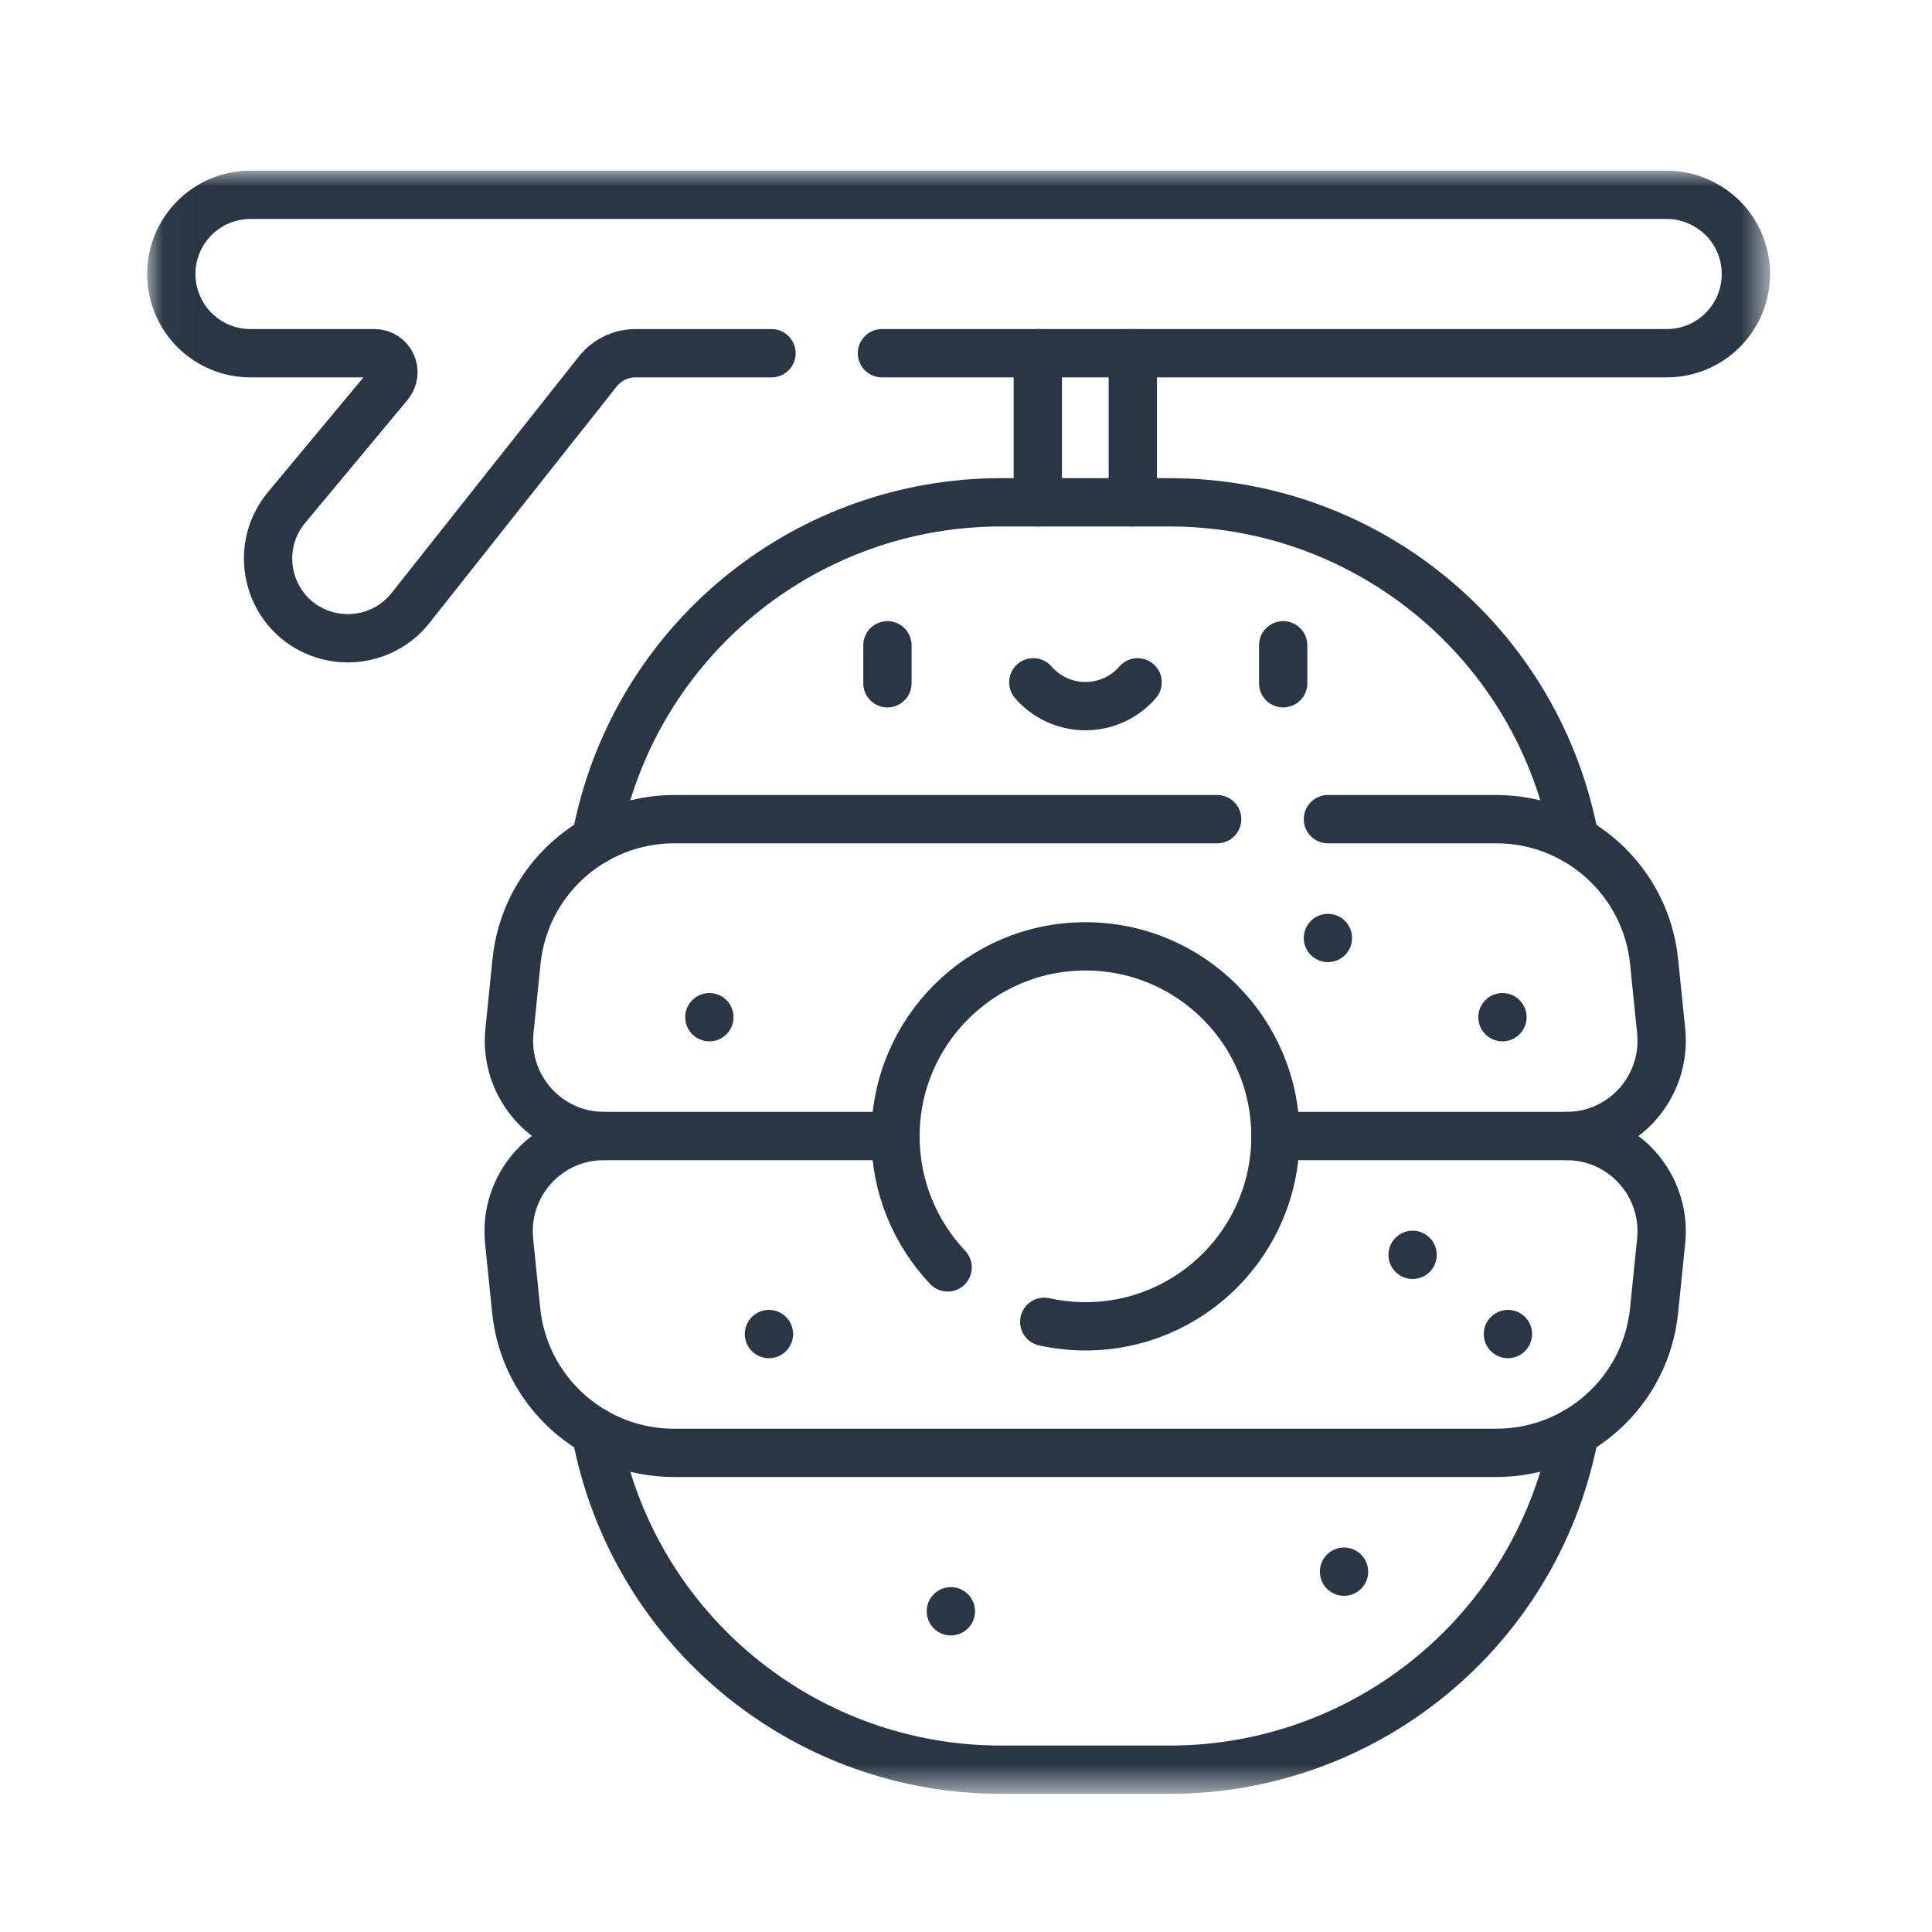 <svg viewBox="0 0 60 60" xmlns:xlink="http://www.w3.org/1999/xlink" xmlns="http://www.w3.org/2000/svg" id="svg3441">
  <defs>
    <style>
      .cls-1 {
        fill: #fff;
      }

      .cls-2 {
        mask: url(#mask);
      }

      .cls-3 {
        fill: none;
        stroke: #283645;
        stroke-linecap: round;
        stroke-linejoin: round;
        stroke-width: 1.5px;
      }
    </style>
    <mask maskUnits="userSpaceOnUse" height="50.41" width="50.41" y="5.3" x="4.56" id="mask">
      <g id="custom">
        <rect height="50.39" width="50.39" y="5.31" x="4.58" class="cls-1" id="bg"></rect>
      </g>
    </mask>
  </defs>
  <g class="cls-2">
    <g id="g2937">
      <g id="g2939">
        <path d="M35.18,15.6v-4.63" class="cls-3" id="path2941"></path>
      </g>
      <g id="g2943">
        <path d="M32.23,15.6v-4.63" class="cls-3" id="path2945"></path>
      </g>
      <g id="g2947">
        <g id="g2949">
          <g id="g2955">
            <path d="M27.39,10.97h24.37c1.36,0,2.46-1.1,2.46-2.46,0-.68-.28-1.3-.72-1.74-.45-.44-1.06-.72-1.74-.72H7.78c-1.36,0-2.46,1.1-2.46,2.46,0,.68.28,1.3.72,1.74.44.44,1.06.72,1.74.72h3.85c.5,0,.77.58.45.97l-3.18,3.82c-1.12,1.35-.53,3.4,1.13,3.94.99.32,2.07,0,2.72-.82l5.82-7.35c.28-.35.71-.56,1.16-.56h4.23" class="cls-3" id="path2957"></path>
          </g>
          <g id="g2959">
            <path d="M48.92,26.09l-.13-.57c-1.34-5.81-6.51-9.92-12.47-9.92h-5.23c-5.96,0-11.13,4.11-12.47,9.92l-.13.57" class="cls-3" id="path2961"></path>
          </g>
          <g id="g2963">
            <path d="M48.92,44.47l-.13.57c-1.34,5.81-6.51,9.92-12.47,9.92h-5.23c-5.96,0-11.13-4.11-12.47-9.92l-.13-.57" class="cls-3" id="path2965"></path>
          </g>
          <g id="g2967">
            <path d="M27.8,35.28h-9.04c-1.75,0-3.11-1.51-2.94-3.25l.22-2.16c.25-2.52,2.37-4.43,4.9-4.43h16.86" class="cls-3" id="path2969"></path>
          </g>
          <g id="g2971">
            <path d="M41.24,25.44h5.23c2.53,0,4.65,1.92,4.9,4.43l.22,2.16c.17,1.74-1.19,3.25-2.94,3.25h-9.04" class="cls-3" id="path2973"></path>
          </g>
          <g id="g2975">
            <path d="M48.65,35.28c1.75,0,3.11,1.51,2.94,3.25l-.22,2.16c-.25,2.52-2.37,4.43-4.9,4.43h-25.54c-2.53,0-4.65-1.92-4.9-4.43l-.22-2.16c-.17-1.74,1.19-3.25,2.94-3.25" class="cls-3" id="path2977"></path>
          </g>
          <g id="g2979">
            <path d="M32.43,41.05c.41.09.84.14,1.28.14,3.26,0,5.9-2.64,5.9-5.9s-2.64-5.9-5.9-5.9-5.9,2.64-5.9,5.9c0,1.58.62,3.01,1.62,4.07" class="cls-3" id="path2981"></path>
          </g>
          <g id="g2983">
            <path d="M27.56,20.04v1.18" class="cls-3" id="path2985"></path>
          </g>
          <g id="g2987">
            <path d="M39.85,20.04v1.18" class="cls-3" id="path2989"></path>
          </g>
          <g id="g2991">
            <path d="M32.09,21.19c.39.45.97.74,1.62.74s1.23-.29,1.62-.74" class="cls-3" id="path2993"></path>
          </g>
          <g id="g2995">
            <path d="M22.03,31.59h0" class="cls-3" id="path2997"></path>
          </g>
          <g id="g2999">
            <path d="M41.24,29.13h0" class="cls-3" id="path3001"></path>
          </g>
          <g id="g3003">
            <path d="M46.66,31.59h0" class="cls-3" id="path3005"></path>
          </g>
          <g id="g3007">
            <path d="M43.87,38.97h0" class="cls-3" id="path3009"></path>
          </g>
          <g id="g3011">
            <path d="M46.83,41.43h0" class="cls-3" id="path3013"></path>
          </g>
          <g id="g3015">
            <path d="M23.88,41.43h0" class="cls-3" id="path3017"></path>
          </g>
          <g id="g3019">
            <path d="M29.53,50.04h0" class="cls-3" id="path3021"></path>
          </g>
          <g id="g3023">
            <path d="M41.74,48.81h0" class="cls-3" id="path3025"></path>
          </g>
        </g>
      </g>
    </g>
  </g>
</svg>